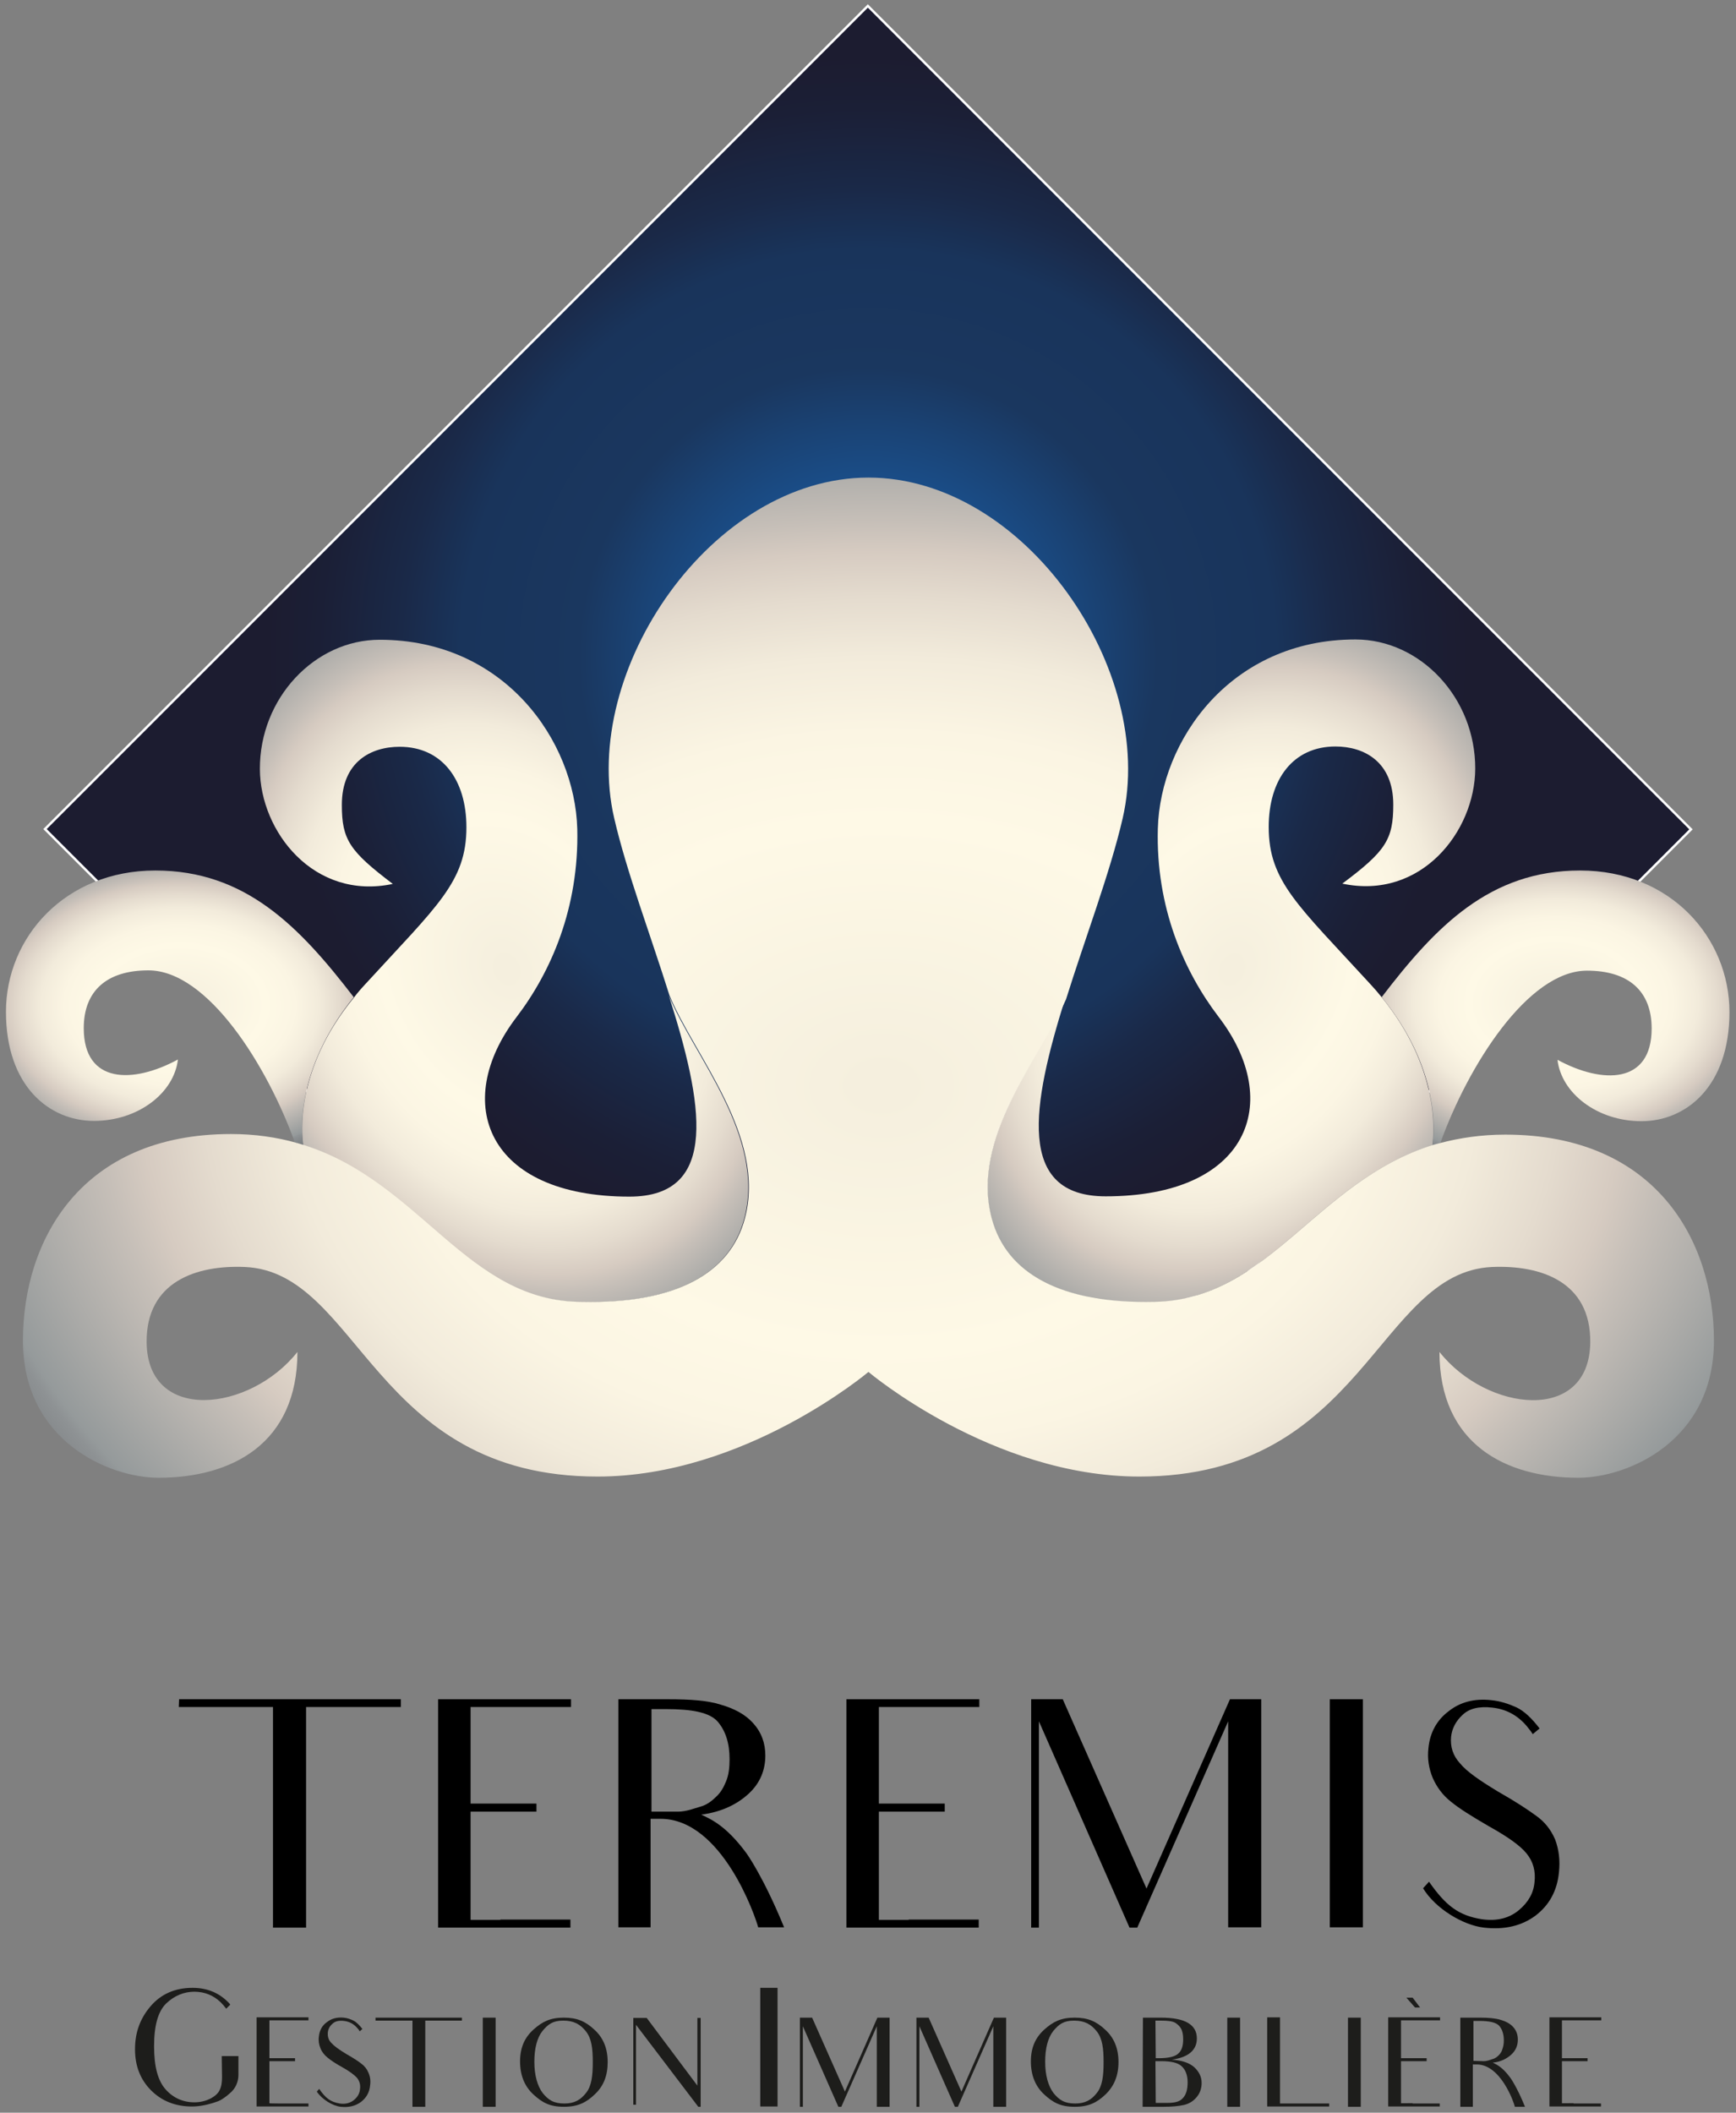 <?xml version="1.0" encoding="utf-8"?>
<!-- Generator: Adobe Illustrator 26.0.1, SVG Export Plug-In . SVG Version: 6.00 Build 0)  -->
<svg version="1.1" id="a" xmlns="http://www.w3.org/2000/svg" xmlns:xlink="http://www.w3.org/1999/xlink" x="0px" y="0px"
	 viewBox="0 0 582.5 708.7" style="enable-background:new 0 0 582.5 708.7;" xml:space="preserve">
<rect x="0" y="0" width="582.5" height="708.7" fill="#808080" stroke="none"/>
<style type="text/css">
	.st0{enable-background:new    ;}
	.st1{fill:url(#SVGID_1_);stroke:#FFFFFF;stroke-width:0.81;stroke-miterlimit:10;}
	.st2{fill:url(#SVGID_00000113335725175309187210000001946787293731752605_);}
	.st3{fill:url(#SVGID_00000124856867565944628520000011365888601878637444_);}
	.st4{fill:url(#SVGID_00000010276939781230708080000008839244398393236871_);}
	.st5{fill:url(#SVGID_00000028307805787580761870000006172577342677507469_);}
	.st6{fill:url(#SVGID_00000055678617165196821960000017300203066692210857_);}
	.st7{fill:#1D1D1B;}
</style>
<g class="st0">
	<path d="M134.5,572.6h-19.3h-12.5v53.8v20.2H91.6v-20.2v-53.8H80.4H60l0.1-2.6h74.4V572.6z"/>
</g>
<g class="st0">
	<path d="M167.9,643.9h23.5v2.7h-44.4v-19.7v-5.3V617V589V570h44.6v2.6h-23.5h-10.2v16.5v2.2V605h7.8H180v2.7h-14h-8.1v9.4v1.7v2.9
		v5.3v17H167.9z"/>
	<path d="M224.3,570c7.2,0,13.1,0.4,17.5,1.8c4.5,1.3,8.2,3.2,10.9,6.2c2.8,3.1,4.1,6.7,4.1,10.9c0,4.9-1.8,9.2-5.4,12.6
		c-3.7,3.5-9,6.3-16.1,7.2c3.1,1.5,8.2,3.5,15.2,13c0,0,5.6,7.7,12.6,24.8h-8.7c-0.9-3.5-12.1-36.4-32.8-36.4h-3.3v16.1v20.3h-10.8
		v-20.3v-37V570H224.3z M227.4,607.7c3,0,5.5-1.1,7.7-1.7c2.2-0.6,4-2.1,5.3-3.4c1.4-1.3,2.4-3,3.2-5c0.9-2.1,1.2-4.6,1.2-7.5
		c0-5.3-1.3-9.4-3.9-12.5c-2.7-3.2-8.7-4.3-17.5-4.3h-4.8v34.4H227.4z"/>
	<path d="M304.9,643.9h23.5v2.7h-44.4v-19.7v-5.3V617V589V570h44.6v2.6h-23.5h-10.2v16.5v2.2V605h7.8H317v2.7h-14h-8.1v9.4v1.7v2.9
		v5.3v17H304.9z"/>
	<path d="M412.1,626.2v-48.8l-30.5,69.2H379l-30.4-69.2v44.9v24.3H346v-24.7v-33.4V570h10.6l28.1,63.5l28-63.5h10.5v18.5v37.6v20.4
		h-11.1V626.2z"/>
	<path d="M457.3,570v19v37.6v19.9h-11.1v-19.9v-37.6v-19H457.3z"/>
	<path d="M523.1,628c-0.6,6.3-3.3,11.1-7.9,14.6c-4.6,3.4-10.3,4.8-17.3,4s-16.3-6.4-20.4-13.2l2-2.2c5.7,8.2,10.1,11.4,17.8,12.6
		c5.1,0.7,9.2-0.4,12.4-3.1c3.1-2.6,4.9-5.7,5.2-9.4c0.4-3.6-0.4-6.8-2.7-9.6c-2.2-2.7-6.5-5.7-12.8-9.2c-5.5-3.2-9.7-5.8-12.5-8.1
		c-2.8-2.2-4.8-4.9-6.2-8.1c-1.3-3.2-1.8-6.5-1.4-9.9c0.5-5.2,2.8-9.4,6.8-12.4c3.9-3.1,8.7-4.3,14.2-3.7c3.1,0.3,5.8,1.2,8.5,2.4
		c2.7,1.3,5.2,3.7,7.8,7.1l-2.3,1.9c-0.6-1-1.4-1.9-2.1-2.8c-3.1-3.6-6.9-5.6-11.5-6.1c-4.4-0.5-7.7,0.3-9.9,2.4
		c-2.3,2.1-3.6,4.6-3.9,7.4c-0.3,3.3,0.6,6.3,3,8.9c2.2,2.7,6.5,5.7,12.8,9.5c6,3.4,10.2,6.2,12.9,8.2c2.8,2,4.8,4.6,6.2,7.8
		C523.1,620.5,523.5,624,523.1,628z"/>
</g>
<g>
	
		<radialGradient id="SVGID_1_" cx="291.23" cy="489.603" r="248.971" gradientTransform="matrix(1 0 0 -1 0 710)" gradientUnits="userSpaceOnUse">
		<stop  offset="9.000000e-02" style="stop-color:#1A61AB"/>
		<stop  offset="0.16" style="stop-color:#1A589C"/>
		<stop  offset="0.31" style="stop-color:#1A4375"/>
		<stop  offset="0.39" style="stop-color:#1A375F"/>
		<stop  offset="0.55" style="stop-color:#19345B"/>
		<stop  offset="0.63" style="stop-color:#1A2948"/>
		<stop  offset="0.74" style="stop-color:#1B1F36"/>
		<stop  offset="0.81" style="stop-color:#1C1C30"/>
	</radialGradient>
	<path class="st1" d="M291.2,2L15.1,278.1l159.4,159.4c78.7,4.4,157.3-3.4,236-2.4l156.9-156.9L291.2,2z"/>
	<g>
		
			<radialGradient id="SVGID_00000074425891466329077620000005482021174215680392_" cx="-35.038" cy="855.277" r="149.13" gradientTransform="matrix(0.41 0.912 0.711 -0.32 -423.771 630.681)" gradientUnits="userSpaceOnUse">
			<stop  offset="2.000000e-02" style="stop-color:#F5EFDE"/>
			<stop  offset="0.35" style="stop-color:#FEF9E6"/>
			<stop  offset="0.47" style="stop-color:#FBF5E3"/>
			<stop  offset="0.57" style="stop-color:#F2EBDB"/>
			<stop  offset="0.65" style="stop-color:#E4DBCE"/>
			<stop  offset="0.71" style="stop-color:#D6CBC1"/>
			<stop  offset="0.75" style="stop-color:#C6BFB8"/>
			<stop  offset="0.89" style="stop-color:#959A9B"/>
			<stop  offset="0.9" style="stop-color:#8E9294"/>
			<stop  offset="1" style="stop-color:#65686B"/>
		</radialGradient>
		<path style="fill:url(#SVGID_00000074425891466329077620000005482021174215680392_);" d="M101.8,384.2
			c39.4,12.5,54.7,52.6,93.3,52.6c31.6,0.7,49.7-9.6,54.6-27.9c7.4-27.6-17-54.7-25.3-75c11.4,35.8,17.4,67.5-13.2,67.5
			c-47.9,0-59.8-31.5-37.9-60.2c11.6-15.2,21-36.7,20.4-63.1c-0.8-29.6-24.4-63.5-66.3-63.5c-21.8,0-40.3,19.6-40.2,43.4
			c0.1,21,18.2,44.1,44.6,38.5c-14.5-11-17.1-14.8-17.1-26.5c0-14.5,9.8-19.5,19.4-19.5c14.2,0,22.4,11,22.4,27
			c0,18.3-9.8,26.3-33.9,52.6c-1.4,1.5-2.7,3-3.9,4.6c0.1,0.1,0.1,0.2,0.2,0.2c-0.1-0.1-0.1-0.2-0.2-0.2
			C98.7,359.1,101.3,380.8,101.8,384.2L101.8,384.2z"/>
		
			<radialGradient id="SVGID_00000025416052069392830390000015824107391773242810_" cx="-104.633" cy="901.437" r="147.48" gradientTransform="matrix(-0.393 0.92 0.699 0.298 -257.785 152.817)" gradientUnits="userSpaceOnUse">
			<stop  offset="2.000000e-02" style="stop-color:#F5EFDE"/>
			<stop  offset="0.35" style="stop-color:#FEF9E6"/>
			<stop  offset="0.47" style="stop-color:#FBF5E3"/>
			<stop  offset="0.57" style="stop-color:#F2EBDB"/>
			<stop  offset="0.65" style="stop-color:#E4DBCE"/>
			<stop  offset="0.71" style="stop-color:#D6CBC1"/>
			<stop  offset="0.75" style="stop-color:#C6BFB8"/>
			<stop  offset="0.89" style="stop-color:#959A9B"/>
			<stop  offset="0.9" style="stop-color:#8E9294"/>
			<stop  offset="1" style="stop-color:#65686B"/>
		</radialGradient>
		<path style="fill:url(#SVGID_00000025416052069392830390000015824107391773242810_);" d="M332.7,408.9
			c4.9,18.3,23.1,28.6,54.6,27.9c38.6-0.8,53.9-40.4,93.3-52.6c0.6-4.3,2.5-25.8-17-49.7c-0.1,0.1-0.2,0.2-0.3,0.4
			c0.1-0.1,0.2-0.2,0.3-0.4c-1.2-1.5-2.5-3-3.9-4.5c-24.1-26.3-34-34.3-34-52.6c0-16,8.2-27,22.4-27c9.6,0,19.4,5.1,19.4,19.5
			c0,11.7-2.5,15.6-17.1,26.5c26.4,5.6,44.5-17.5,44.6-38.5c0.1-23.8-18.4-43.4-40.2-43.4c-41.9,0-65.5,33.9-66.3,63.5
			c-0.7,26.4,8.8,47.9,20.4,63.1c22,28.7,10,60.2-37.9,60.2c-30.2,0-24.7-30.8-13.7-66C348.7,355.4,325.4,381.9,332.7,408.9
			L332.7,408.9z"/>
		
			<radialGradient id="SVGID_00000126299811300053984800000018039616793550749066_" cx="522.055" cy="361.224" r="83.724" gradientTransform="matrix(1 0 0 -0.73 0 600.13)" gradientUnits="userSpaceOnUse">
			<stop  offset="2.000000e-02" style="stop-color:#F5EFDE"/>
			<stop  offset="0.35" style="stop-color:#FEF9E6"/>
			<stop  offset="0.47" style="stop-color:#FBF5E3"/>
			<stop  offset="0.57" style="stop-color:#F2EBDB"/>
			<stop  offset="0.65" style="stop-color:#E4DBCE"/>
			<stop  offset="0.71" style="stop-color:#D6CBC1"/>
			<stop  offset="0.75" style="stop-color:#C6BFB8"/>
			<stop  offset="0.89" style="stop-color:#959A9B"/>
			<stop  offset="0.9" style="stop-color:#8E9294"/>
			<stop  offset="1" style="stop-color:#65686B"/>
		</radialGradient>
		<path style="fill:url(#SVGID_00000126299811300053984800000018039616793550749066_);" d="M480.7,384.1c0.9-0.3,1.8-0.5,2.6-0.7
			c9.3-25.9,29.4-57.8,49.2-57.8c13.9,0,21.7,6.8,21.7,19.4c0,18.7-16.5,18.7-31.6,10.5c1.3,11.2,13.3,20.6,28.2,20.6
			s29.5-11.6,29.5-36.6s-19.8-47.5-50.1-47.5s-48.4,18.7-66.6,42.5C483.2,358.4,481.3,379.8,480.7,384.1L480.7,384.1z"/>
		
			<radialGradient id="SVGID_00000117645637027641228730000005280558592269554347_" cx="60.36" cy="359.491" r="82.28" gradientTransform="matrix(1 0 0 -0.7 0 588.92)" gradientUnits="userSpaceOnUse">
			<stop  offset="2.000000e-02" style="stop-color:#F5EFDE"/>
			<stop  offset="0.35" style="stop-color:#FEF9E6"/>
			<stop  offset="0.47" style="stop-color:#FBF5E3"/>
			<stop  offset="0.57" style="stop-color:#F2EBDB"/>
			<stop  offset="0.65" style="stop-color:#E4DBCE"/>
			<stop  offset="0.71" style="stop-color:#D6CBC1"/>
			<stop  offset="0.75" style="stop-color:#C6BFB8"/>
			<stop  offset="0.89" style="stop-color:#959A9B"/>
			<stop  offset="0.9" style="stop-color:#8E9294"/>
			<stop  offset="1" style="stop-color:#65686B"/>
		</radialGradient>
		<path style="fill:url(#SVGID_00000117645637027641228730000005280558592269554347_);" d="M118.7,334.5
			C100.4,310.7,82.3,292,52.1,292S2,314.4,2,339.4s14.6,36.6,29.5,36.6s26.9-9.4,28.2-20.6c-15.1,8.2-31.6,8.2-31.6-10.5
			c0-12.6,7.8-19.4,21.7-19.4c19.9,0,39.9,32,49.2,57.9c0.9,0.2,1.8,0.5,2.7,0.8C101.2,380.8,98.7,359.1,118.7,334.5L118.7,334.5z"
			/>
		
			<radialGradient id="SVGID_00000130613195300277931480000009200516165580032175_" cx="295.85" cy="335.202" r="350.36" gradientTransform="matrix(1 0 0 -0.72 0 605.54)" gradientUnits="userSpaceOnUse">
			<stop  offset="2.000000e-02" style="stop-color:#F5EFDE"/>
			<stop  offset="0.35" style="stop-color:#FEF9E6"/>
			<stop  offset="0.47" style="stop-color:#FBF5E3"/>
			<stop  offset="0.57" style="stop-color:#F2EBDB"/>
			<stop  offset="0.65" style="stop-color:#E4DBCE"/>
			<stop  offset="0.71" style="stop-color:#D6CBC1"/>
			<stop  offset="0.75" style="stop-color:#C6BFB8"/>
			<stop  offset="0.89" style="stop-color:#959A9B"/>
			<stop  offset="0.9" style="stop-color:#8E9294"/>
			<stop  offset="1" style="stop-color:#65686B"/>
		</radialGradient>
		<path style="fill:url(#SVGID_00000130613195300277931480000009200516165580032175_);" d="M505.1,380.6c-8.1,0-15.2,1.1-21.8,2.8
			c0,0.1-0.1,0.2-0.1,0.3c0-0.1,0.1-0.2,0.1-0.3c-0.9,0.2-1.8,0.5-2.6,0.7c-0.1,0.5-0.1,0.8-0.1,0.8s0.1-0.3,0.1-0.8
			c-39.4,12.3-54.7,51.8-93.3,52.6c-31.5,0.7-49.7-9.6-54.6-27.9c-7.3-26.9,16-53.4,24.9-73.6c6.4-20.5,14.8-42.5,19-60.7
			c11.5-49.6-32.8-114.3-85.3-114.3s-96.9,64.7-85.3,114.3c4.1,17.8,12.2,39.2,18.5,59.3c8.3,20.3,32.7,47.5,25.3,75
			c-4.9,18.3-23.1,28.6-54.6,27.9c-38.6,0-53.9-40.1-93.3-52.6c0.1,0.3,0.1,0.5,0.1,0.5s0-0.2-0.1-0.5c-0.9-0.3-1.8-0.5-2.7-0.8
			c0.1,0.1,0.1,0.3,0.2,0.5c-0.1-0.1-0.1-0.3-0.2-0.5c-6.5-1.8-13.7-2.9-21.8-2.9c-50.3,0-69.8,35.6-69.8,69.3s28.9,46,45.5,46
			c24.4,0,46.6-11.3,46.6-42.2c-15.9,20.1-50.3,24-50.6-3.2c-0.2-20.4,16.7-26,33-25.3c38.5,1.7,42.9,70.3,118.3,70.3
			c49.4,0,90.9-35.1,90.9-35.1s41.5,35.1,90.9,35.1c75.4,0,79.8-68.5,118.3-70.3c16.4-0.7,33.2,4.9,33,25.3
			c-0.3,27.3-34.7,23.3-50.6,3.2c0,30.9,22.2,42.2,46.6,42.2c16.6,0,45.5-12.3,45.5-46S555.4,380.6,505.1,380.6L505.1,380.6z"/>
	</g>
</g>
<g>
	<path class="st7" d="M74.4,689.7H80v6.3c0,2.4-1,4.6-2.8,6.1c-1.3,1.2-2.9,2.3-3.9,2.7c-3.3,1.2-6.2,1.8-8.9,1.8
		c-5.5,0-10.1-1.8-13.7-5.4c-3.6-3.6-5.4-8.2-5.4-13.8s1.7-10.3,5.2-14.4c3.5-4.1,8.2-6.2,14.1-6.2c5.1,0,9.3,1.8,12.6,5.5v0.2
		l-1.3,1.3c-0.6-0.8-1.2-1.5-1.9-2.2c-2.4-2.3-5.4-3.5-8.8-3.5s-6.7,1.3-9.5,4c-2.7,2.7-4,7.4-4,14.3s1.3,11.6,3.9,14.5
		c2.5,2.8,5.8,4.3,9.6,4.3c1.9,0,3.7-0.4,5.3-1.2c1.6-0.8,2.7-1.8,3.2-2.9c0.6-1.2,0.8-2.6,0.8-4.4L74.4,689.7L74.4,689.7z"/>
	<path class="st7" d="M94.3,705.6h9.2v1H86.1v-29.9h17.4v1H90.4v12.7H99v1h-8.6v14.1C90.4,705.6,94.3,705.6,94.3,705.6z"/>
	<path class="st7" d="M124.2,699.4c-0.2,2.5-1.3,4.3-3.1,5.7c-1.8,1.3-4,1.9-6.8,1.6c-2.7-0.3-6.3-2.5-8-5.1l0.8-0.9
		c2.2,3.2,3.9,4.4,6.9,4.9c2,0.3,3.6-0.2,4.8-1.2c1.2-1,1.9-2.2,2-3.7c0.2-1.4-0.2-2.7-1-3.7c-0.9-1-2.5-2.2-5-3.6
		c-2.2-1.2-3.8-2.3-4.9-3.2c-1.1-0.9-1.9-1.9-2.4-3.2c-0.5-1.2-0.7-2.5-0.5-3.9c0.2-2,1.1-3.7,2.7-4.8c1.5-1.2,3.4-1.7,5.6-1.5
		c1.2,0.1,2.3,0.5,3.3,1s2,1.5,3,2.8l-0.9,0.8c-0.2-0.4-0.5-0.8-0.8-1.1c-1.2-1.4-2.7-2.2-4.5-2.4c-1.7-0.2-3,0.1-3.9,1
		c-0.9,0.8-1.4,1.8-1.5,2.9c-0.1,1.3,0.2,2.5,1.2,3.5c0.9,1,2.5,2.2,5,3.7c2.3,1.3,4,2.4,5,3.2c1.1,0.8,1.9,1.8,2.4,3
		C124.2,696.5,124.4,697.9,124.2,699.4L124.2,699.4z"/>
	<path class="st7" d="M155.1,677.8h-12.4v28.9h-4.3v-28.9H126l0-1h29V677.8z"/>
	<path class="st7" d="M166.3,676.8v29.9h-4.3v-29.9H166.3z"/>
	<path class="st7" d="M179,680.8c3-2.7,5.7-4,10.2-4s7.3,1.3,10.2,4c3,2.7,4.5,6.3,4.5,10.9s-1.4,8.1-4.3,10.8
		c-2.9,2.8-5.7,4.2-10.4,4.2s-7.3-1.4-10.3-4.2c-2.9-2.7-4.4-6.4-4.4-11S176,683.5,179,680.8L179,680.8z M182.1,702.1
		c1.9,2.3,3.6,3.5,7.3,3.5c3.3,0,5.4-1.2,7.2-3.5c1.9-2.3,2.3-5.8,2.3-10.4s-0.4-7.9-2.3-10.3c-1.9-2.4-4.1-3.6-7.6-3.6
		s-5.1,1.2-7,3.5c-1.8,2.3-2.7,5.8-2.7,10.3S180.3,699.7,182.1,702.1L182.1,702.1z"/>
	<path class="st7" d="M235.1,676.8v29.9h-0.8l-20.9-27.5v26.8h-0.9v-29.1h4.5l17,22.7v-22.7H235.1L235.1,676.8z"/>
	<path class="st7" d="M260.9,666.8v39.8h-5.8v-39.8H260.9z"/>
	<path class="st7" d="M294.2,698.7v-19l-11.9,27h-1l-11.9-27v27h-1v-29.9h4.1l11,24.8l10.9-24.8h4.1v29.9h-4.3L294.2,698.7
		L294.2,698.7z"/>
	<path class="st7" d="M333.3,698.7v-19l-11.9,27h-1l-11.9-27v27h-1v-29.9h4.1l11,24.8l10.9-24.8h4.1v29.9h-4.3L333.3,698.7
		L333.3,698.7z"/>
	<path class="st7" d="M350.4,680.8c3-2.7,5.7-4,10.2-4s7.3,1.3,10.2,4c3,2.7,4.5,6.3,4.5,10.9s-1.5,8.1-4.3,10.8
		c-2.9,2.8-5.7,4.2-10.4,4.2s-7.3-1.4-10.3-4.2c-2.9-2.7-4.4-6.4-4.4-11S347.4,683.5,350.4,680.8L350.4,680.8z M353.5,702.1
		c1.9,2.3,3.6,3.5,7.3,3.5c3.3,0,5.4-1.2,7.2-3.5c1.9-2.3,2.3-5.8,2.3-10.4s-0.4-7.9-2.3-10.3c-1.9-2.4-4.1-3.6-7.6-3.6
		s-5.1,1.2-7,3.5c-1.8,2.3-2.7,5.8-2.7,10.3S351.7,699.7,353.5,702.1L353.5,702.1z"/>
	<path class="st7" d="M383.5,676.8h6c8.1,0,12.1,2.3,12.1,7c0,1.9-0.7,3.5-2.1,4.7c-1.4,1.2-3.5,2-6.3,2.4c3.4,0.2,5.9,1.1,7.5,2.5
		c1.6,1.5,2.5,3.2,2.5,5.3c0,1.9-0.6,3.5-1.7,4.8c-1.1,1.3-2.5,2.2-4.3,2.6s-4,0.6-6.9,0.6h-6.9L383.5,676.8L383.5,676.8z
		 M387.8,690.4h1.1c3.1,0,5.3-0.5,6.4-1.5c1.2-1,1.7-2.6,1.7-4.8c0-1.5-0.2-2.7-0.7-3.6c-0.5-0.9-1.2-1.5-2-2
		c-0.9-0.5-2.4-0.7-4.6-0.7c-0.6,0-1.5,0-2,0L387.8,690.4L387.8,690.4z M387.8,705.4h3.8c2.3,0,4.1-0.3,5.2-1.5
		c1.2-1.2,1.7-3,1.7-5.4s-0.7-4.2-2-5.4c-1.3-1.2-3.6-1.7-6.9-1.7c-0.5,0-1.4,0-1.9,0L387.8,705.4L387.8,705.4z"/>
	<path class="st7" d="M416.1,676.8v29.9h-4.3v-29.9H416.1z"/>
	<path class="st7" d="M446,705.6v1h-20.8v-29.9h4.3v28.9H446z"/>
	<path class="st7" d="M456.6,676.8v29.9h-4.3v-29.9H456.6z"/>
	<path class="st7" d="M474,705.6h9.1v1h-17.3v-29.9h17.4v1h-13.1v12.7h8.6v1h-8.6v14.1H474L474,705.6z M474.8,673.4h1.7l-2.5-3.3
		h-2.1L474.8,673.4L474.8,673.4z"/>
	<path class="st7" d="M496.6,676.8c2.8,0,5.1,0.2,6.8,0.7c1.7,0.5,3.2,1.2,4.3,2.4c1.1,1.2,1.6,2.6,1.6,4.3c0,1.9-0.7,3.6-2.1,4.9
		c-1.5,1.4-3.5,2.5-6.3,2.8c1.2,0.6,3.2,1.4,5.9,5.1c0,0,2.2,3,4.9,9.7h-3.4c-0.3-1.4-4.7-14.2-12.8-14.2h-1.3v14.2h-4.2v-29.9
		H496.6L496.6,676.8z M497.8,691.4c1.2,0,2.1-0.4,3-0.7c0.9-0.2,1.6-0.8,2.1-1.3c0.5-0.5,1-1.2,1.2-2c0.3-0.8,0.5-1.8,0.5-2.9
		c0-2.1-0.5-3.7-1.5-4.9s-3.4-1.7-6.8-1.7h-1.9v13.4L497.8,691.4L497.8,691.4z"/>
	<path class="st7" d="M528,705.6h9.2v1h-17.3v-29.9h17.4v1h-13.2v12.7h8.6v1h-8.6v14.1H528L528,705.6z"/>
</g>
</svg>
